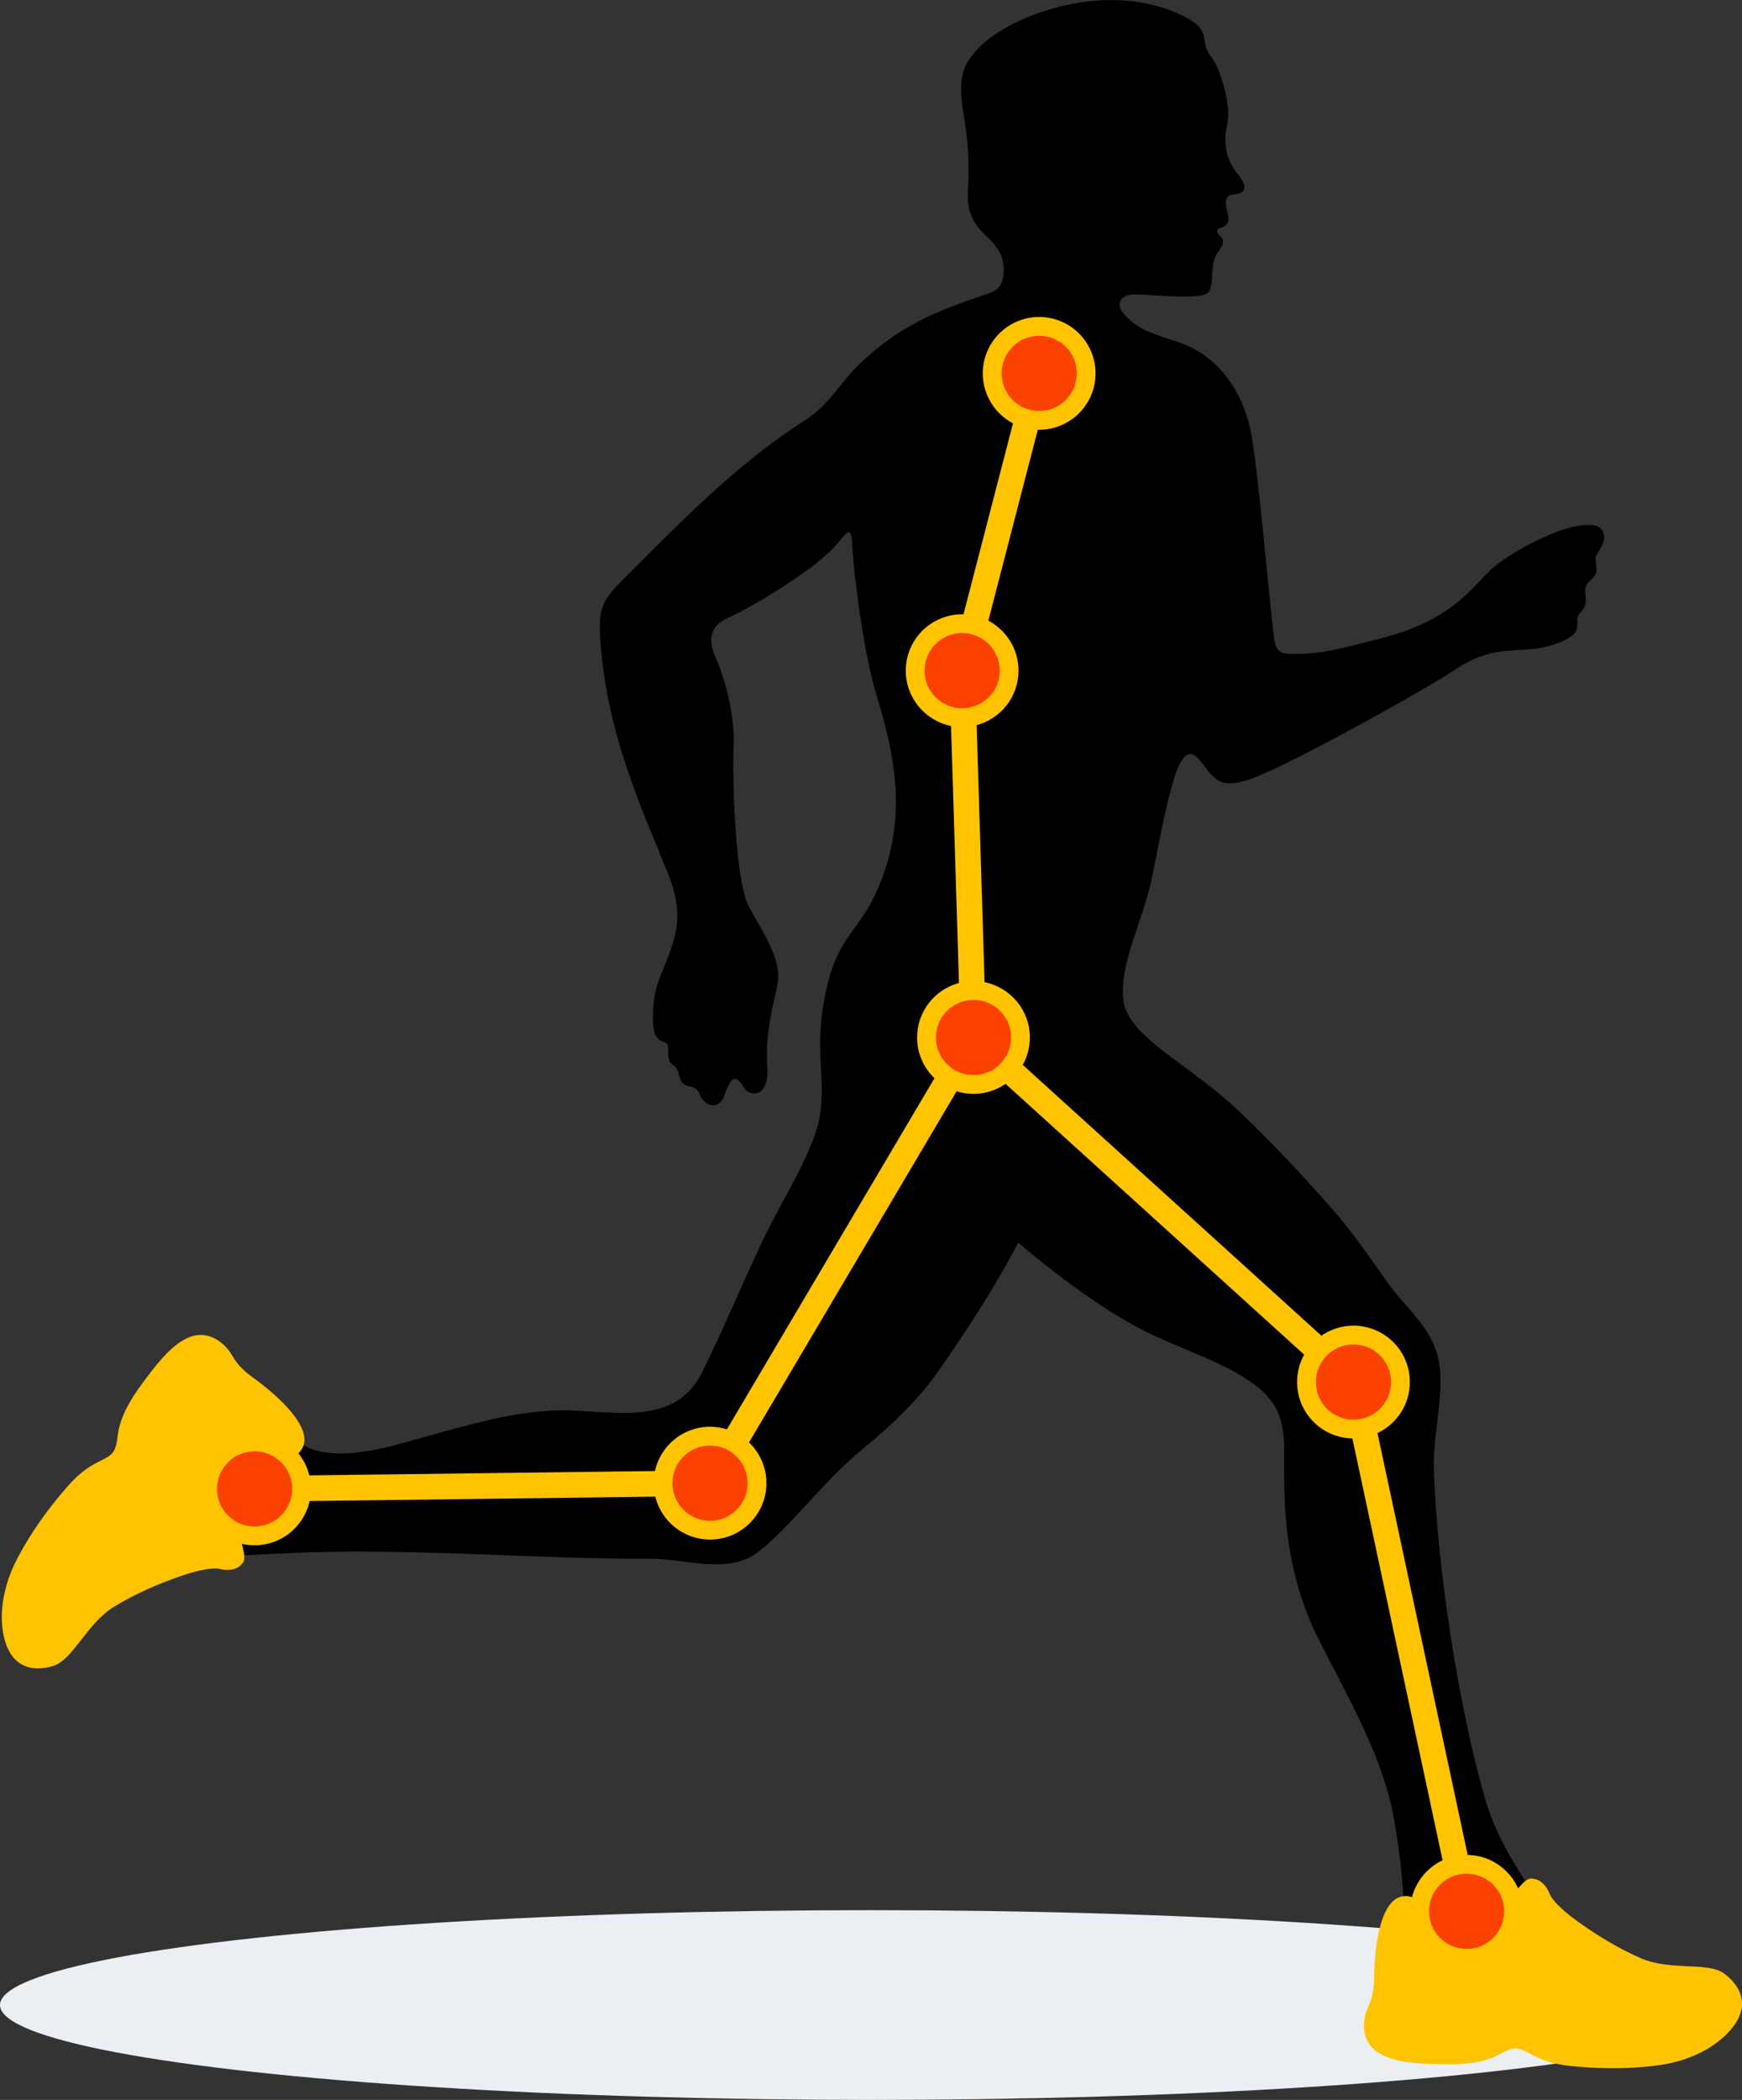 <?xml version="1.0" encoding="utf-8"?>
<svg version="1.1" id="Layer_1" xmlns="http://www.w3.org/2000/svg" xmlns:xlink="http://www.w3.org/1999/xlink" x="0px" y="0px"
	 width="116.169px" height="140px" viewBox="-10.085 -22 116.169 140" enable-background="new -10.085 -22 116.169 140"
	 xml:space="preserve">
<rect x="-10.085" y="-22" width="116.169" height="140" fill="#333333" stroke="none"/>
<g>
	<ellipse fill="#EBEEF2" cx="47.994" cy="111.675" rx="58.079" ry="6.325"/>
	<path d="M88.938,97.89c-1.761-6.139-3.17-15.259-3.402-21.865c-0.075-2.151,0.548-4.436,0.424-6.514
		c-0.167-2.83-2.125-4-3.622-6.151c-1.157-1.66-2.245-3.23-3.601-4.777c-2.083-2.375-5.141-5.637-7.172-7.372
		c-3.095-2.644-6.48-4.288-6.739-6.544c-0.27-2.371,1.316-5.402,1.835-7.822c0.495-2.307,0.853-4.602,1.535-6.893
		c0.357-1.202,0.892-2.198,1.628-1.375c1.096,1.225,1.193,2.354,4.159,1.097c2.966-1.258,11.123-5.772,13.123-7.126
		c1.999-1.354,3.708-1.128,5.126-1.29c1.152-0.131,2.326-0.582,2.727-1.091c0.26-0.333,0.057-0.72,0.192-1.084
		c0.11-0.294,0.355-0.275,0.499-0.855c0.106-0.438-0.099-0.781,0.006-1.11c0.1-0.314,0.467-0.487,0.633-0.773
		c0.266-0.457-0.131-0.972,0.103-1.356c0.293-0.48,0.573-0.917,0.483-1.338c-0.067-0.325-0.257-0.624-0.85-0.652
		c-1.813-0.088-4.66,1.463-6.115,2.506c-1.707,1.225-2.547,3.692-7.994,5.078c-2.854,0.726-3.737,0.992-5.703,1.02
		c-1.019,0.014-1.222-0.228-1.34-1.127c-0.296-2.264-1.005-10.633-1.501-13.467c-0.421-2.395-1.729-4.675-3.939-5.801
		c-1.63-0.83-3.34-0.786-4.643-2.371c-0.409-0.496-0.281-1.248,0.939-1.21c1.063,0.033,4.254,0.359,4.737-0.108
		c0.482-0.468,0.066-1.89,0.646-2.664c0.581-0.774,0.356-0.903,0.161-1.129c-0.192-0.226-0.331-0.419,0.055-0.542
		c0.387-0.123,0.623-0.36,0.462-0.941c-0.162-0.581-0.274-1.207,0.319-1.262c0.594-0.055,1.229-0.286,0.39-1.317
		c-0.839-1.031-1.03-2.063-0.741-3.385c0.29-1.322-0.493-3.821-1.138-4.594c-0.657-0.789,0.03-1.586-1.361-2.378
		c-3.368-1.918-7.65-1.535-11.111-0.033c-1.74,0.754-3.025,1.742-3.714,2.862c-0.476,0.776-0.481,1.949-0.369,2.729
		c0.32,2.223,0.487,2.922,0.429,5.17c-0.033,1.225-0.284,2.354,1.23,3.74c1.231,1.126,1.165,1.997,1.096,2.613
		c-0.113,1.025-0.802,1.112-1.743,1.442c-0.465,0.162-1.021,0.352-1.662,0.594c-2.623,0.994-4.419,2.195-6.023,3.694
		c-1.506,1.409-2.085,2.822-3.843,3.937c-4.459,2.831-8.368,6.866-12.04,10.539c-1.446,1.446-1.69,1.974-1.566,3.968
		c0.179,2.877,0.801,5.699,1.703,8.429c0.979,2.966,2.056,5.304,2.292,5.973c0.387,1.096,1.652,3.134,0.911,5.682
		c-0.659,2.262-1.262,2.661-1.375,4.616c-0.143,2.458,0.62,1.994,0.914,2.326c0.221,0.247-0.118,1.072,0.397,1.41
		c0.516,0.339,0.319,0.854,0.658,1.209c0.338,0.356,0.896,0.072,1.137,0.766c0.242,0.692,1.273,1.195,1.677-0.015
		c0.536-1.6,0.891-1.017,1.31-0.403c0.419,0.613,1.642,0.564,1.513-1.339c-0.129-1.901,0.207-3.551,0.65-5.395
		c0.443-1.843-0.986-3.671-1.888-5.412c-0.903-1.742-1.101-8.441-1.004-10.763c0.097-2.321-0.806-4.933-1.128-5.642
		c-0.323-0.71-0.891-2.052,0.721-2.793c0.982-0.452,2.469-1.287,3.778-2.147c1.178-0.774,2.642-1.765,3.569-2.845
		c0.446-0.519,0.912-1.345,0.966-0.003c0.078,1.925,0.729,7.005,1.509,9.723c0.807,2.805,2.276,7.139,0.726,11.917
		c-1.549,4.777-3.378,3.849-4.216,9.529c-0.505,3.417,0.498,5.542-0.545,8.393c-0.821,2.241-2.241,4.454-3.29,6.624
		c-1.466,3.037-2.706,6.101-4.202,9.108c-1.705,3.421-5.353,2.652-8.737,2.528c-3.551-0.128-7.166,1.066-11.427,2.228
		c-3.072,0.839-5.07,0.838-6.405,0.095l-0.079,0.181c-0.724,1.334-2.42-0.048-3.802,2.387c-1.135,2-0.17,3.806-0.075,4.769
		c0.963-0.071,1.922-0.098,2.801-0.142c8.02-0.4,16.89,0.416,24.233,0.363c2.427-0.018,5.223,1.119,7.28-0.476
		c2.128-1.653,4.306-4.694,6.966-6.866c2.099-1.714,3.777-3.418,4.91-5.022c3.745-5.294,5.423-8.715,5.423-8.715
		s4.133,3.616,8.006,5.681c2.454,1.309,5.737,2.256,7.8,3.824c1.695,1.293,1.954,2.648,1.932,4.61
		c-0.041,3.836,0.098,7.991,2.34,12.417c2.071,4.086,4.37,7.989,5.038,12.211c0.206,1.306,0.502,3.17,0.558,4.845h0.003
		c1.507-0.178,1.357,2.005,4.143,1.729c2.353-0.233,3.255-2.16,4-2.742C90.516,101.704,89.491,99.816,88.938,97.89z"/>
	<path fill="#FFC300" d="M9.963,79.435c-0.909,1.284-2.478,1.828-3.923,1.491c0.148,0.576,0.255,1.017,0.069,1.27
		c-0.512,0.695-1.484,0.415-1.484,0.415s-0.606-0.242-2.663,0.468c-1.496,0.516-3.033,1.187-4.393,2.009
		c-1.889,1.146-2.76,3.553-4.092,3.974c-1.434,0.452-2.946,0.108-3.352-2.196c-0.189-1.08-0.068-2.179,0.242-3.244
		c0.182-0.623,0.438-1.22,0.742-1.796c0.873-1.657,2.086-3.345,3.331-4.751c0.555-0.629,1.143-1.143,1.884-1.533
		c0.991-0.52,1.292-0.528,1.432-1.764c0.166-1.471,1.017-2.735,2.059-4.096c0.699-0.912,1.606-2.069,2.709-2.523
		c0.962-0.395,1.869-0.019,2.538,0.74c0.494,0.56,0.455,1.031,1.748,1.962c1.724,1.243,3.993,3.347,3.269,4.678
		C10,74.684,9.908,74.799,9.807,74.888c0.357,0.437,0.604,0.942,0.735,1.476l23.05-0.291c0.37-1.688,1.874-2.951,3.672-2.951
		c0.393,0,0.771,0.062,1.126,0.173l13.842-23.41c-0.715-0.685-1.159-1.648-1.159-2.715c0-1.742,1.185-3.207,2.793-3.634
		l-0.53-17.136c-1.721-0.345-3.018-1.865-3.018-3.687c0-2.077,1.684-3.76,3.761-3.76l0.089,0l3.3-12.729
		c-1.196-0.629-2.014-1.885-2.014-3.33c0-2.077,1.685-3.761,3.761-3.761s3.76,1.684,3.76,3.761c0,2.075-1.684,3.759-3.76,3.759
		l-0.091-0.001l-3.299,12.729c1.196,0.63,2.012,1.885,2.012,3.331c0,1.741-1.185,3.207-2.792,3.634l0.529,17.136
		c1.723,0.345,3.02,1.865,3.02,3.688c0,0.663-0.172,1.285-0.473,1.827L78.034,67.05c0.606-0.42,1.344-0.668,2.139-0.668
		c2.077,0,3.761,1.684,3.761,3.761c0,1.502-0.883,2.8-2.158,3.4l6.014,28.124c1.501,0.028,2.789,0.937,3.365,2.231
		c0.331-0.384,0.6-0.66,0.88-0.655c0.866,0.018,1.196,0.972,1.196,0.972s0.151,0.637,1.918,1.905
		c1.285,0.925,2.721,1.794,4.176,2.429c2.025,0.884,4.495,0.204,5.605,1.052c1.197,0.91,1.789,2.343,0.141,4.003
		c-0.772,0.779-1.74,1.313-2.787,1.676c-0.614,0.211-1.251,0.346-1.896,0.43c-1.855,0.243-3.936,0.226-5.803,0.022
		c-0.833-0.092-1.593-0.275-2.337-0.656c-0.997-0.508-1.179-0.751-2.269-0.15c-1.297,0.712-2.821,0.747-4.532,0.682
		c-1.149-0.045-2.619-0.118-3.625-0.758c-0.877-0.557-1.093-1.514-0.859-2.5c0.173-0.726,0.579-0.967,0.594-2.559
		c0.021-2.124,0.428-5.191,1.935-5.368c0.228-0.026,0.417,0,0.585,0.064c0.281-1.09,1.04-1.991,2.039-2.462L80.101,73.9
		c-2.043-0.038-3.688-1.707-3.688-3.758c0-0.665,0.173-1.286,0.473-1.828L56.973,50.26c-0.605,0.423-1.343,0.668-2.138,0.668
		c-0.393,0-0.771-0.059-1.127-0.171l-13.843,23.41c0.714,0.685,1.16,1.648,1.16,2.715c0,2.076-1.685,3.761-3.76,3.761
		c-1.766,0-3.247-1.219-3.651-2.86l-23.048,0.29C10.46,78.548,10.262,79.012,9.963,79.435z"/>
	<path fill="#FA4100" d="M8.939,78.71c-0.798,1.132-2.363,1.4-3.494,0.602c-1.13-0.799-1.399-2.363-0.601-3.493
		c0.799-1.132,2.364-1.4,3.494-0.604C9.469,76.016,9.739,77.579,8.939,78.71z M54.079,20.204c1.384,0,2.507,1.124,2.507,2.508
		c0,1.384-1.123,2.506-2.507,2.506c-1.385,0-2.507-1.122-2.507-2.506C51.572,21.328,52.694,20.204,54.079,20.204z M59.215,0.386
		c1.386,0,2.508,1.123,2.508,2.507s-1.122,2.507-2.508,2.507c-1.383,0-2.505-1.123-2.505-2.507S57.832,0.386,59.215,0.386z
		 M54.834,44.662c1.385,0,2.508,1.123,2.508,2.507s-1.123,2.506-2.508,2.506c-1.383,0-2.506-1.122-2.506-2.506
		S53.451,44.662,54.834,44.662z M80.173,67.635c1.384,0,2.505,1.122,2.505,2.508c0,1.383-1.121,2.506-2.505,2.506
		c-1.386,0-2.508-1.123-2.508-2.506C77.665,68.757,78.787,67.635,80.173,67.635z M87.718,102.92c1.383,0,2.506,1.121,2.506,2.506
		c0,1.383-1.123,2.506-2.506,2.506c-1.385,0-2.508-1.123-2.508-2.506C85.21,104.041,86.333,102.92,87.718,102.92z M37.264,74.375
		c1.384,0,2.507,1.122,2.507,2.507c0,1.384-1.123,2.507-2.507,2.507s-2.506-1.123-2.506-2.507
		C34.758,75.497,35.88,74.375,37.264,74.375z"/>
</g>
</svg>
